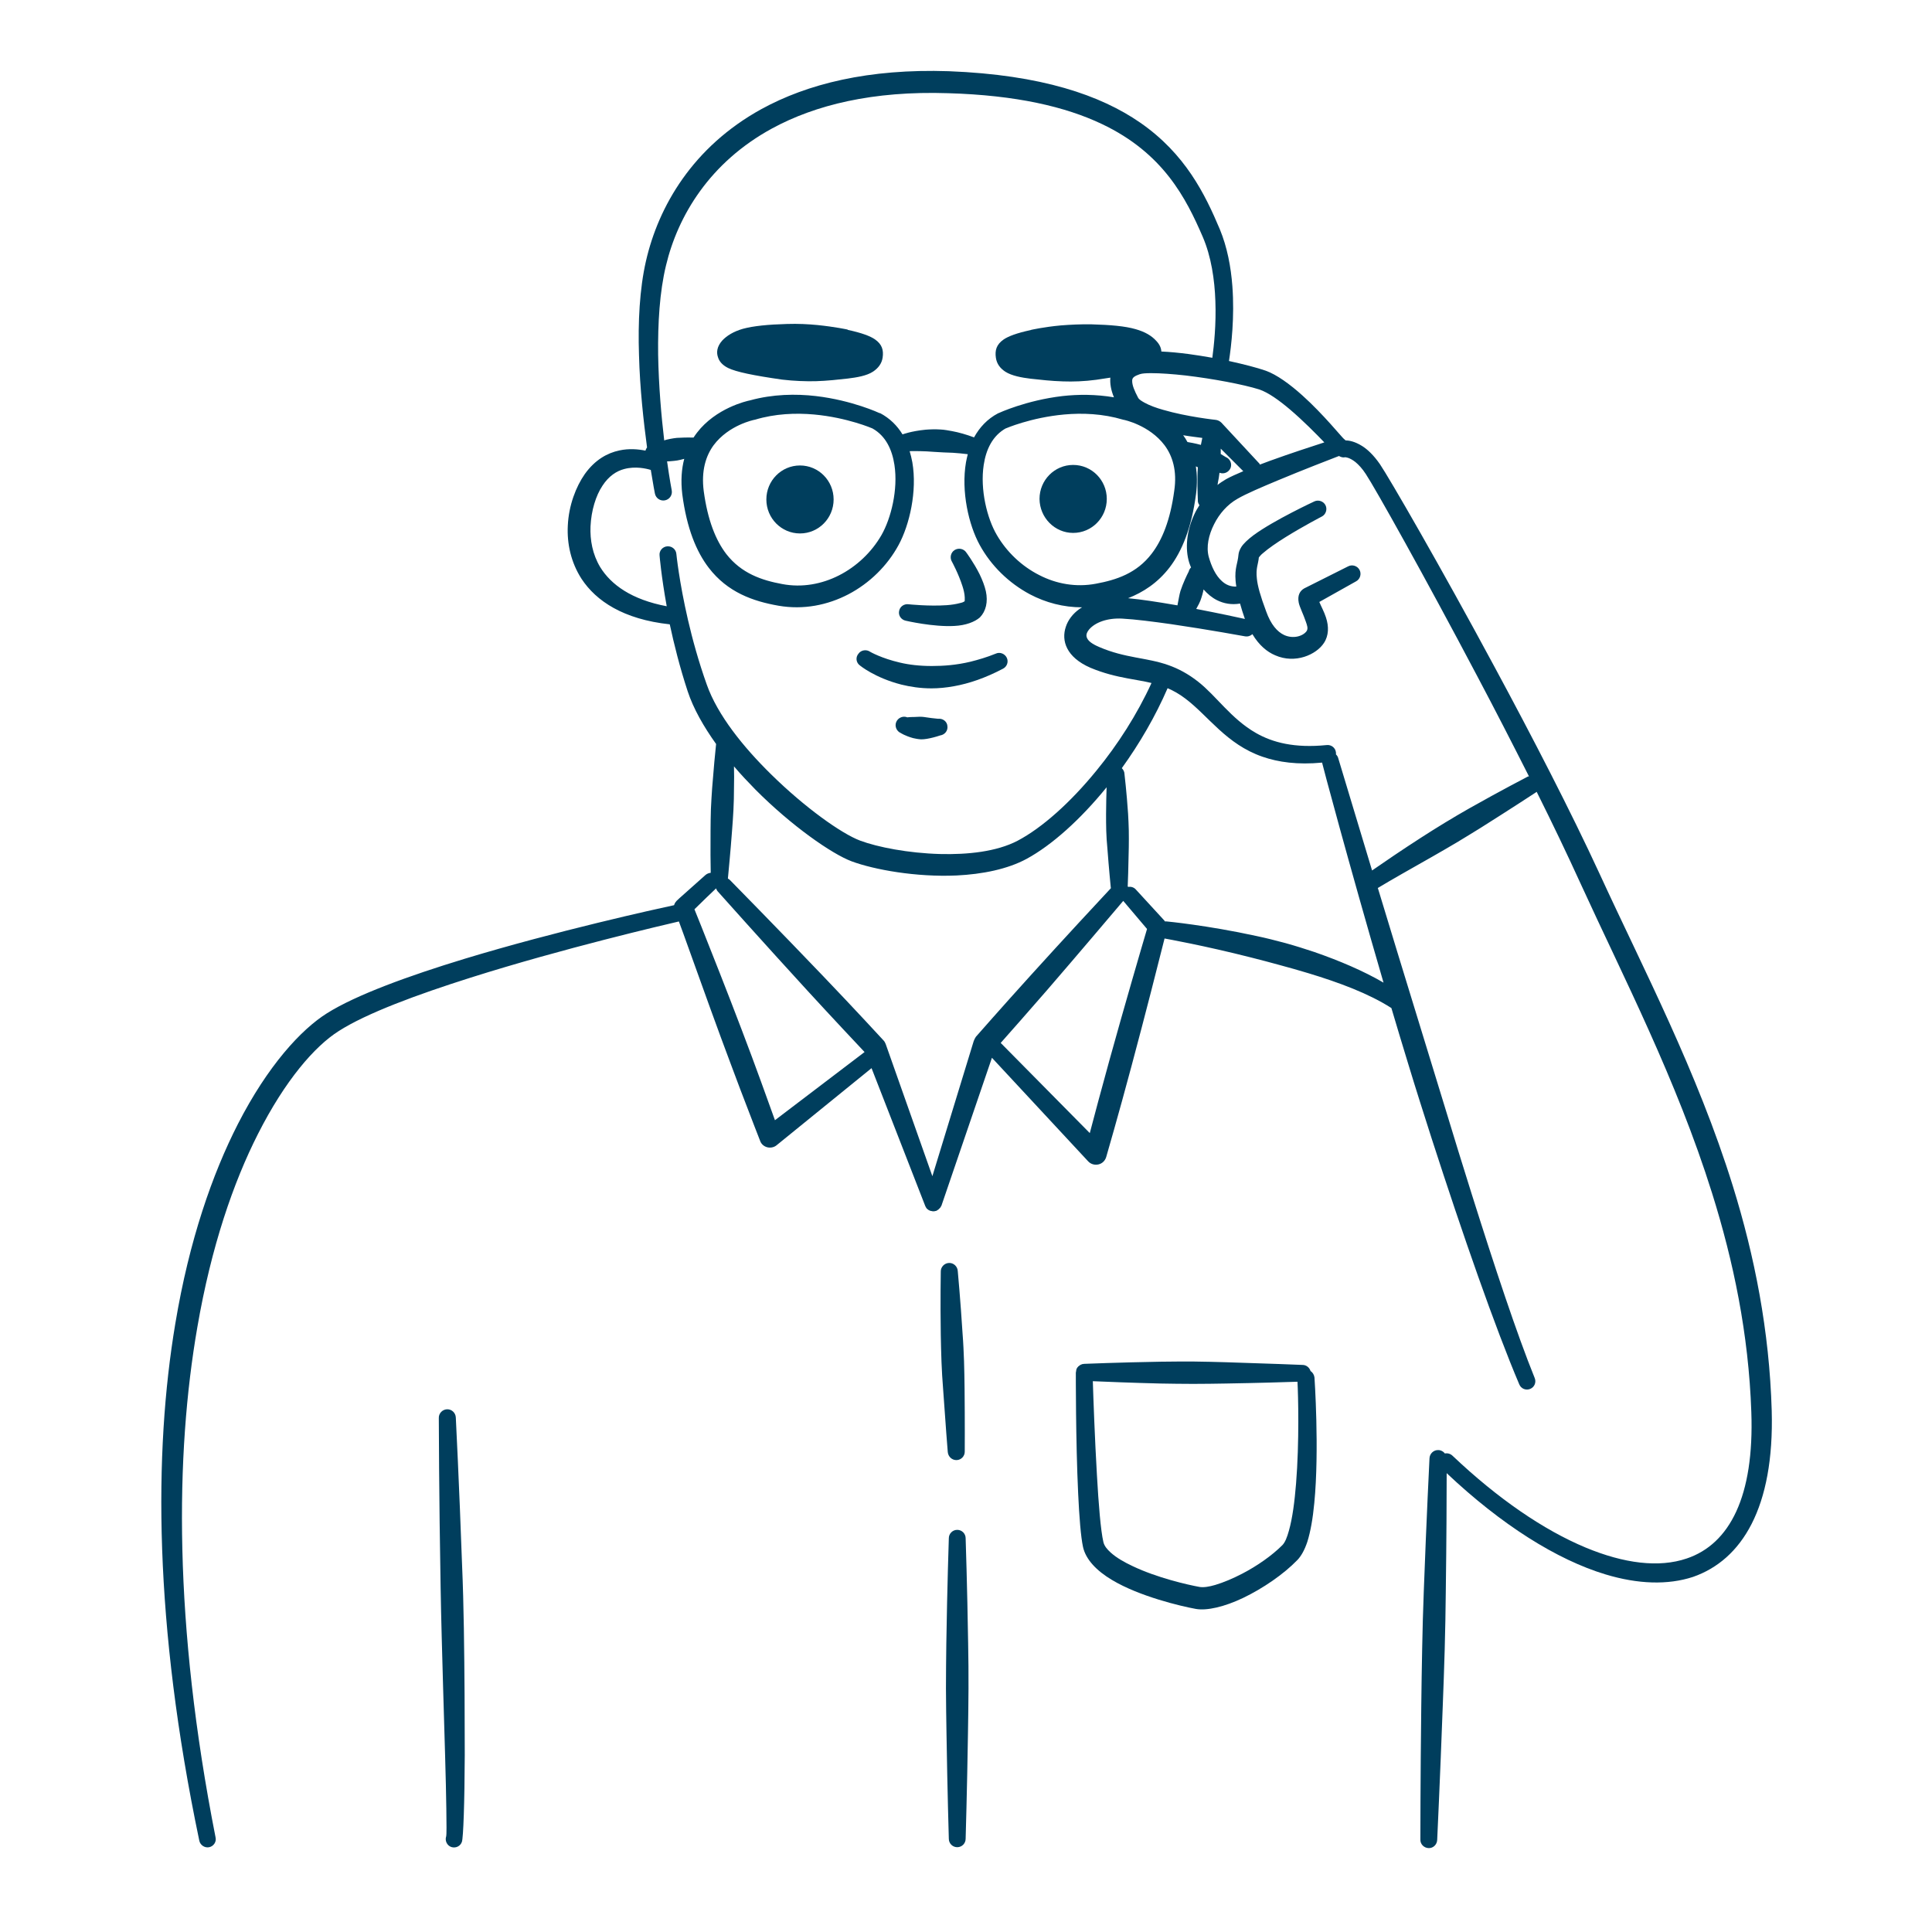 <svg xmlns="http://www.w3.org/2000/svg" xmlns:xlink="http://www.w3.org/1999/xlink" id="Ebene_1" x="0px" y="0px" viewBox="0 0 1080 1080" style="enable-background:new 0 0 1080 1080;" xml:space="preserve"><style type="text/css">	.st0{fill:#003E5D;}</style><path class="st0" d="M407,205.7c4.5,2.2,14.1,4.2,30.2,6.5c6.8,0.8,13,1,18.7,0.9c6.7-0.2,12.6-0.9,18.1-1.5 c4.9-0.6,10.5-1.5,14.1-3.9c2.8-1.9,4.8-4.4,5.3-7.8c0.6-4.2-0.3-7.4-4.3-10.2c-2.6-1.8-7.3-3.6-15.2-5.3v-0.1c-0.1,0-0.1,0-0.2-0.1 c0,0-6.9-1.5-16.7-2.5c-5.1-0.5-10.9-0.8-17-0.6c-10.7,0.3-18.8,1.1-24.7,2.7c-5.2,1.5-9,3.8-11.6,6.6c-3,3.4-3.3,6.7-2.3,9.4 C402,201.8,403.6,204,407,205.7"></path><path class="st0" d="M447.2,298.2c10.4,0,18.8-8.5,18.8-19c0-10.5-8.4-19-18.8-19c-10.4,0-18.8,8.5-18.8,19 C428.4,289.7,436.8,298.2,447.2,298.2"></path><path class="st0" d="M599.9,297.9c10.4,0,18.8-8.5,18.8-19c0-10.5-8.4-19-18.8-19s-18.8,8.5-18.8,19 C581.2,289.4,589.6,297.9,599.9,297.9"></path><path class="st0" d="M506.4,347c0,0,15.4,3.6,27.2,2.9c6.1-0.3,11.3-2.2,14.2-4.8c3.3-3.4,4.6-8.6,3.3-14.6c-0.7-3.1-2-6.4-3.5-9.5 c-3.3-6.6-7.4-12.1-7.4-12.1c-1.4-2.2-4.4-2.8-6.6-1.4c-2.2,1.4-2.8,4.4-1.4,6.6c0,0,3.6,6.6,5.8,13.5c0.7,2.1,1.2,4.3,1.3,6.3 c0,0.5,0,1,0,1.4c0,0.3,0,1-0.2,0.9c-0.1,0,0-0.1,0.1-0.1c-0.6,0.5-1.5,0.8-2.5,1c-2.2,0.6-4.7,1-7.5,1.2 c-9.9,0.7-21.2-0.5-21.2-0.5c-2.6-0.4-5,1.3-5.4,3.8C502.1,344.1,503.8,346.5,506.4,347"></path><path class="st0" d="M480.7,372c0,0,8.3,6.9,23.2,10.7c4.9,1.2,10.5,2.1,16.8,2.1c4,0,8.2-0.4,12.6-1.2c8.4-1.5,17.5-4.6,27.2-9.7 c2.4-1.1,3.4-3.9,2.3-6.2c-1.1-2.3-3.9-3.4-6.2-2.3c-4.9,2-9.7,3.4-14.1,4.5c-7.9,1.9-15.2,2.4-21.6,2.4c-6.8,0-12.8-0.7-17.8-1.9 c-10.4-2.4-16.6-6-16.6-6c-2.1-1.5-5.1-1.1-6.6,1C478.1,367.5,478.6,370.5,480.7,372"></path><path class="st0" d="M524.4,401.8c-1.3-0.1-2.5-0.3-3.7-0.4c-2-0.2-3.7-0.6-5.3-0.7c-1.7-0.1-3.1,0.1-4.3,0.1 c-2.6,0-3.9,0.2-3.9,0.2c-2.4-1-5.2,0.2-6.2,2.6c-1,2.4,0.2,5.2,2.6,6.2c0,0,2.2,1.5,6.8,2.8c1.3,0.3,2.8,0.6,4.5,0.7 c1,0,2.2-0.1,3.3-0.3c2.3-0.4,4.7-1,7.4-1.9c2.6-0.4,4.4-2.7,4-5.3C529.4,403.3,527,401.5,524.4,401.8"></path><path class="st0" d="M853.7,434.3c0,0-14.5,7.5-32.4,17.6c-4.4,2.5-9,5.2-13.6,8c-4.5,2.7-9,5.6-13.4,8.4 c-10.4,6.7-20.1,13.3-27.3,18.3c-11.3-37.4-18.9-62.7-18.9-62.7c-0.2-0.9-0.7-1.6-1.3-2.2c0-0.3,0.1-0.7,0-1.1 c-0.3-2.6-2.6-4.4-5.2-4.1c-17.9,1.8-30.2-1.4-39.6-6.8c-13.9-8-21.9-20.5-32.2-28.6c-5.7-4.5-11.3-7.4-16.7-9.3 c-12.1-4.3-24-3.8-38.6-10.1c-4-1.7-6.6-3.5-7.1-5.8c-0.3-1.4,0.4-2.8,1.4-4c3.4-4,10.2-6.5,18.4-6.1c7.5,0.4,17.4,1.7,27.4,3.1 c20.6,3,41.3,6.8,41.3,6.8c1.6,0.3,3.1-0.2,4.2-1.2c3.7,6.2,8.2,9.9,12.7,11.8c11.3,5,23.1-0.4,27.3-6.9c2.7-4.1,2.8-9.2,1.1-14.3 c-1-3.1-2.7-6.2-3.7-8.6l20.5-11.5c2.3-1.2,3.2-4.1,2-6.4c-1.2-2.3-4.1-3.2-6.4-2l-24.5,12.3c-2.5,1.4-3.9,4-3.1,8 c0.5,2.5,2.6,6.5,4,10.7c0.6,1.8,1.4,3.7,0.4,5.2c-2,2.8-7.4,4.5-12.5,2.2c-3.9-1.8-7.5-5.9-10.1-13.2c-3.3-8.8-4.8-14.3-5.2-18.3 c-0.7-5.9,0.8-8.2,1.1-11.9c0.4-0.5,1.3-1.6,2.2-2.3c3.2-2.8,7.9-6,12.7-9c9.8-6.1,20.2-11.5,20.2-11.5c2.3-1.1,3.3-4,2.2-6.3 c-1.1-2.3-4-3.3-6.3-2.2c0,0-22.6,10.5-34,18.9c-3.2,2.4-5.6,4.7-6.8,6.6c-1,1.6-1.5,3.1-1.6,4.4c-0.4,4.8-2.2,7.3-1.6,14.5 c0.1,1,0.2,2,0.4,3.2c-3.2,0.1-5.8-1-8-3c-3.6-3.2-5.9-8.3-7.4-13.6c-1.5-5.6-0.1-12.2,3-18.3c2.9-5.8,7.4-11,13.1-14.2 c4.8-2.8,13.5-6.5,22.6-10.3c14.1-5.9,29.2-11.7,34.1-13.6c1,0.6,2.2,1,3.5,0.7c0,0,2.3,0,5.7,2.7c1.8,1.5,3.8,3.6,5.8,6.7 c5,7.5,32.6,56.7,62.3,113c9.7,18.3,19.5,37.4,28.9,56C854.2,434,854,434.1,853.7,434.3 M773.4,549.3c-11.3-6.6-24.8-12.3-38.6-17.1 c-5.4-1.8-10.8-3.5-16.2-5c-5.6-1.5-11.1-2.9-16.4-4c-27.5-6-49.9-8.1-49.9-8.1c-0.4-0.1-0.7,0-1.1,0c-0.1-0.2-0.2-0.4-0.4-0.6 L635,497.3c-1.1-1.3-2.8-1.8-4.4-1.5c-0.1-0.1-0.1-0.3-0.2-0.4c0.1-1.6,0.4-10.8,0.6-21.8c0-3.1,0.1-6.3,0-9.4 c-0.1-3.2-0.2-6.4-0.4-9.4c-0.8-12-2-22-2-22c0-1.3-0.6-2.5-1.5-3.4c9.9-13.7,18.8-29,25.6-44.7c3.2,1.4,6.5,3.2,9.9,5.8 c12.9,9.7,22.9,25.5,43.1,32.5c8.9,3.1,19.7,4.6,33.4,3.3c0,0.1,0,0.2,0,0.2C739,426.5,753.6,481.4,773.4,549.3 M620.2,592.6 c-4.5,16.2-8.5,31.3-11,40.8L559.4,583c5.5-6.2,15.3-17.3,25.9-29.5c17.2-19.9,36.4-42.6,42.6-49.9c0,0,0,0,0,0l13.3,15.7 C638.4,528.7,628.5,562.6,620.2,592.6 M544.3,582l-23.1,75.5l-26.1-73.9c-0.3-0.8-0.7-1.5-1.3-2.1c0,0-15.7-17.1-33.9-36.1 c-23.8-24.9-51.7-53.3-51.7-53.3c-0.4-0.4-0.8-0.7-1.3-1c0.3-3.6,1.4-14.2,2.3-26.5c0.3-3.9,0.6-7.9,0.8-11.9c0.2-4,0.3-8.1,0.3-12 c0.1-4.4,0.1-8.5,0-12.3c3.8,4.5,7.9,8.8,12,13c20.1,20.2,42.6,35.9,53.8,40.1c12.7,4.7,36.1,8.9,58.6,7.9 c14.4-0.7,28.5-3.5,39.2-9.3c14-7.6,30-21.9,44.7-40c-0.1,3.9-0.3,9.2-0.3,14.9c0,3.1,0,6.3,0.1,9.4c0.1,3.2,0.3,6.4,0.6,9.4 c0.9,12,1.9,22,1.9,22c0,0.2,0.1,0.5,0.1,0.7c-6.1,6.5-26.8,28.8-44.9,48.8c-16.4,18.1-30.6,34.3-30.6,34.3 C545,580.4,544.6,581.2,544.3,582 M433.2,626.2c-1.9-5.2-4.6-12.7-7.8-21.6c-3.2-8.8-6.9-18.8-10.8-29c-8.2-21.6-17.1-44-22.5-57.6 c-1.7-4.2-3-7.5-3.9-9.7c3.6-3.6,10-9.7,12.1-11.7c0.2,0.7,0.6,1.4,1.1,1.9c0,0,26.5,29.7,49.8,55.1c14.4,15.7,27.6,29.7,32.1,34.5 L433.2,626.2z M384.6,346.6c-5-21.6-6.5-36.9-6.5-36.9c-0.2-2.6-2.5-4.5-5.1-4.3c-2.6,0.2-4.6,2.5-4.3,5.1c0,0,0.9,11.3,4,28.4 c-19.6-3.7-31.1-12-37.2-21.9c-4.3-7.2-5.7-15.1-5.4-22.7c0.4-8.9,3-17.3,6.7-22.8c3.5-5.4,7.9-8.2,12.1-9.3 c6.3-1.7,12.3-0.3,14.9,0.5c1.3,8.2,2.3,13.2,2.3,13.2c0.5,2.6,3,4.3,5.6,3.8c2.6-0.5,4.3-3,3.8-5.6c0,0-1.2-6.2-2.6-16.2 c0.7,0,1.3,0,2.1-0.1c1.2-0.1,2.4-0.2,3.6-0.4c1.2-0.2,2.4-0.5,3.5-0.8c0.1,0,0.3-0.1,0.4-0.1c-1.5,5.6-2,12.2-1.1,19.8 c2.5,19.1,7.9,32.1,14.8,41.1c10.5,13.7,24.7,18.7,39,21.2c13.9,2.4,27.4-0.3,39.1-6.4c11.8-6.2,21.7-15.9,28-27.5 c6.1-11.2,10.5-30.1,7.7-46.3c-0.4-2.1-0.9-4.2-1.5-6.2c1.3,0,3.3-0.1,5.9,0c2.2,0,4.9,0.2,7.8,0.4c1.6,0.1,3.4,0.2,5.2,0.3 c1.7,0.1,3.4,0.1,5.2,0.2c2.7,0.2,5.4,0.4,8.4,0.8c-0.4,1.5-0.7,3-1,4.5c-2.8,16.2,1.5,35.1,7.7,46.3c6.3,11.5,16.2,21.2,28,27.5 c8.9,4.7,18.8,7.3,29.2,7.3c-0.4,0.3-0.9,0.5-1.3,0.8c-4,2.8-6.6,6.4-7.8,10.1c-2.6,7.7,0.2,17,13.8,22.9c7.4,3.1,14.2,4.7,20.6,5.9 c4.6,0.9,9,1.5,13.5,2.6c-8,17.5-18.9,34.5-30.8,49c-14.5,17.8-30.4,32-44.1,39.2c-11.7,6.1-27.8,7.8-43.4,7.4 c-17.6-0.5-34.7-3.8-44.6-7.5c-10.4-3.9-30.9-18.5-49.7-37c-15.6-15.3-30-33.2-36-50.2C390.5,369.8,387.1,357.4,384.6,346.6  M398.9,248.9c8.5-11.4,22.7-14.2,22.7-14.2c0.2,0,0.3-0.1,0.5-0.1c11.3-3.4,22.8-3.8,32.9-2.9c18.7,1.7,32.7,7.8,32.7,7.8v0 c7.5,4.2,11,11.9,12.3,20.4c2.1,13.8-1.9,29.9-7.3,39.3c-5.5,9.5-13.9,17.5-23.8,22.5c-9.5,4.8-20.5,6.9-31.6,4.8 c-11.4-2.1-22.8-5.9-31.3-16.8c-5.9-7.7-10.4-18.9-12.6-35.1C391.9,263.1,394.6,254.8,398.9,248.9 M372.3,148.4 c6.6-27.7,24.4-57.6,59.3-76.6c24.1-13.1,56.3-21.1,98.4-19.7c38.2,1.1,65.7,7.6,85.9,17.2c34.4,16.3,47.1,41.5,56.4,63 c4.8,11.1,6.7,24.1,7.1,36c0.5,13.1-0.8,25-1.7,31.7c-4.4-0.8-9-1.5-13.3-2.1c-5.4-0.7-10.6-1.2-15.2-1.4c-0.1-1.9-0.9-3.9-2.8-5.9 c-2.6-2.9-6.3-5.1-11.6-6.6c-5.9-1.7-14-2.4-24.7-2.7c-6.1-0.1-11.9,0.2-17,0.6c-9.8,0.9-16.7,2.5-16.7,2.5l-0.2,0.1 c-7.9,1.7-12.6,3.5-15.2,5.3c-4,2.8-4.9,6-4.3,10.2c0.5,3.4,2.4,5.9,5.3,7.8c3.6,2.3,9.2,3.3,14.1,3.9c5.5,0.6,11.5,1.3,18.1,1.5 c5.7,0.2,11.9,0,18.6-0.9c2.8-0.4,5.4-0.8,7.9-1.2c-0.3,3.2,0.3,6.9,2,11c-10.1-1.7-19.9-1.7-28.8-0.7c-20.4,2.4-35.6,9.5-35.6,9.5 L558,231c-6.1,3.2-10.4,7.9-13.5,13.5c-4.3-1.6-8.5-2.8-12.3-3.5c-2.2-0.4-4.3-0.8-6.3-0.9c-3.1-0.2-6-0.1-8.5,0.1 c-8.1,0.8-12.8,2.6-12.8,2.6c0,0,0,0-0.1,0c-3-4.9-7.1-9-12.6-11.9V231c-0.1,0-0.2-0.1-0.3-0.1c0,0-15.1-7.1-35.5-9.5 c-11.2-1.3-24.1-1.1-36.8,2.4c-2,0.4-19.1,4.3-29.7,18.1c-0.7,0.9-1.3,1.8-1.9,2.7c-1.5,0-4.2-0.1-7.5,0.1c-1.2,0-2.4,0.1-3.6,0.3 c-1.2,0.2-2.4,0.4-3.6,0.7c-0.6,0.1-1.1,0.3-1.7,0.5c-1.6-13.5-3.1-30.5-3.4-47.9C367.7,180.9,368.7,163.2,372.3,148.4 M681.3,267.2 c0.1-0.9,0.3-1.9,0.4-2.9c0,0,0.1,0,0.1,0c2.4,0.9,5.1-0.3,6.1-2.7c0.9-2.4-0.2-5.1-2.7-6.1c0,0-1.1-0.7-2.8-1.7c0-1,0-2,0-3 l12.6,12.6c-3.8,1.6-7.1,3.1-9.5,4.4c-1.7,1-3.4,2.1-4.9,3.3C680.8,269.9,681,268.6,681.3,267.2 M653.8,317.2 c6.9-9,12.3-22.1,14.8-41.1c0.7-5.7,0.6-10.8-0.1-15.4c0.3,0.2,0.7,0.3,1.1,0.5c-0.1,1.7-0.2,3.4-0.2,5c-0.1,7.2,0.2,13.1,0.2,13.1 c-0.1,1.2,0.2,2.2,0.9,3.1c-1.1,1.7-2.1,3.4-2.9,5.2c-4.2,9-5.3,19-2.8,27c0.3,0.9,0.6,1.7,1,2.6c-0.6,0.6-1.1,1.4-1.3,2.3 c0,0-1.5,2.8-3.4,7.5c-0.4,1-0.8,2.1-1.2,3.3c-0.3,1.1-0.6,2.2-0.8,3.4c-0.3,1.5-0.6,3.1-0.9,4.7c-0.6-0.1-1.2-0.2-1.8-0.3 c-9.2-1.6-18.4-3-25.8-3.7C639,331.1,647.1,325.9,653.8,317.2 M671.3,248.7c-3.3-0.9-6.3-1.4-7.5-1.6c-0.7-1.3-1.5-2.6-2.4-3.8 c4.1,0.7,7.8,1.1,10.7,1.5C671.9,245.7,671.6,247.1,671.3,248.7 M549.9,259.9c1.3-8.6,4.9-16.4,12.6-20.6l-0.3,0.2 c0,0,14-6.1,32.7-7.8c10.1-0.9,21.5-0.5,32.9,2.9c0.2,0.1,0.3,0.1,0.5,0.1c0,0,14.2,2.9,22.7,14.2c4.4,5.9,7.1,14.2,5.4,25.5 c-2.2,16.3-6.7,27.4-12.6,35.1c-8.4,11-19.8,14.7-31.2,16.8c-11.1,2.1-22.1,0.1-31.6-4.8c-9.9-5-18.3-13-23.8-22.5 C551.8,289.8,547.8,273.7,549.9,259.9 M695.9,346c-4-0.9-14.7-3.2-27.2-5.6c0.5-0.9,1-1.9,1.5-2.8c0.6-1.2,1.1-2.4,1.4-3.5 c0.4-1.3,0.8-2.5,1-3.6c0.1-0.3,0.1-0.6,0.2-1c2.2,2.5,4.7,4.6,7.5,6c3.8,1.9,8.1,2.7,12.9,1.9C693.9,340,694.8,342.8,695.9,346  M721.1,228.9c7.4,6.3,14.5,13.5,19.2,18.4c-7.1,2.3-19.1,6.2-30.4,10.3c-1.9,0.7-3.8,1.4-5.6,2.1c-0.2-0.4-0.4-0.8-0.8-1.1 l-20.7-22.3c-0.9-0.9-2.1-1.5-3.3-1.6c0,0-16-1.7-29.3-5.6c-3.9-1.1-7.5-2.4-10.4-4c-1.6-0.9-3-1.7-3.6-2.8c-2-3.8-3.4-7-3.3-9.6 c0-1.8,1.7-2.6,4.2-3.5c1.4-0.5,3.7-0.6,6.5-0.6c5.2,0,12,0.5,19.2,1.3c15.2,1.8,32.2,5,41.1,7.8C709,219.4,715.2,223.9,721.1,228.9  M990.4,788.6c-1.3-44.8-9.6-86.5-21.7-125.5c-20-64.4-50.2-121.7-74.5-174.6c-15.9-34.5-37.8-76.9-58.8-115.8 c-30.4-56.5-58.9-105.7-64-113.2c-3.6-5.2-7.1-8.4-10-10.2c-4-2.5-7.2-3.1-9.2-3.1c-0.3-0.3-0.6-0.6-0.9-0.8 c-0.9-0.6-11.5-13.8-23.2-24.3c-7-6.3-14.4-11.7-20.6-13.9c-4.9-1.7-12.3-3.6-20.5-5.4c1.3-8.4,3.2-24.6,1.9-41.8 c-0.8-10.8-2.9-21.9-7-31.8c-8.3-19.7-19.3-42.2-44.6-59.7c-22-15.2-55-26.7-106.9-28.7c-44.9-1.5-79.1,7.1-104.8,21.2 c-38.3,21.1-57.5,54.3-64.5,84.9c-3.6,15.7-4.5,34.3-3.9,52.5c0.5,19,2.6,37.5,4.5,51.7c-0.4,0.5-0.7,1.2-0.9,1.8 c-4-0.8-9.2-1.3-14.6-0.1c-6.6,1.4-13.5,5.1-19.3,13.2c-4.9,7-9,17.5-9.5,28.9c-0.5,9.9,1.7,20.4,7.7,29.7 c8.1,12.3,23.3,22.6,49.3,25.4c2.4,11.2,5.6,24,10,37.4c3.2,9.7,8.9,19.7,15.9,29.5c-0.5,4.7-1.4,14-2.2,24.5 c-0.3,3.9-0.5,7.9-0.7,11.9c-0.1,4-0.2,8.1-0.2,12c-0.1,9.9,0,18.7,0.1,23.6c-1,0.1-2.1,0.5-2.9,1.2c0,0-10.5,9.3-14.6,13 c-0.8,0.7-1.3,1.3-1.6,1.5c-0.6,0.7-0.9,1.2-1,1.4c-0.2,0.4-0.3,0.7-0.4,1c-9.4,2-65.8,14.4-117.2,30c-31.2,9.5-60.6,20.2-76.8,30.4 c-14.5,9.1-33.1,29.3-49.8,61.9c-14.2,27.8-27.2,64.8-35,111.6c-12.1,72.1-12,167.7,13.4,289c0.5,2.5,3,4.2,5.5,3.7 c2.5-0.5,4.2-3,3.6-5.5C96.9,907.2,98,813,110.3,742c7.8-45.3,20.2-81.1,33.9-108.1c15.2-30,31.7-49,45.1-57.5 c15.6-10,43.8-20.4,73.8-29.9c51.8-16.4,108.7-29.6,116.4-31.4c0.7,1.9,1.5,4.2,2.5,6.8c5,13.7,13,36.4,21,58.1 c3.8,10.2,7.5,20.2,10.8,28.9c6.4,16.8,11.1,28.8,11.1,28.8c0.6,1.8,2.1,3.1,3.9,3.6c1.8,0.5,3.8,0.1,5.2-1l53.2-43.2l30,77 c0,0.1,0.1,0.2,0.1,0.2c0.1,0.1,0.1,0.3,0.2,0.4c0.1,0.1,0.2,0.3,0.2,0.4c0.1,0.1,0.2,0.3,0.3,0.4c0.1,0.1,0.2,0.2,0.3,0.3 c0.1,0.1,0.2,0.2,0.4,0.3c0.1,0.1,0.2,0.2,0.4,0.3c0.1,0.1,0.3,0.2,0.4,0.2c0.1,0.1,0.3,0.1,0.5,0.2c0.1,0,0.1,0.1,0.2,0.1 c0.1,0,0.1,0,0.2,0c0.2,0,0.3,0.1,0.5,0.1c0.1,0,0.3,0.1,0.4,0.1c0.2,0,0.3,0,0.5,0c0.2,0,0.3,0,0.5,0c0.1,0,0.3-0.1,0.4-0.1 c0.2,0,0.3-0.1,0.5-0.1c0,0,0.1,0,0.1,0c0.1,0,0.1-0.1,0.2-0.1c0.2-0.1,0.3-0.2,0.5-0.3c0.1-0.1,0.2-0.1,0.3-0.2 c0.2-0.1,0.3-0.2,0.5-0.4c0.1-0.1,0.1-0.1,0.2-0.2c0.2-0.2,0.3-0.3,0.5-0.5c0,0,0.1-0.1,0.1-0.1c0.1-0.2,0.3-0.4,0.4-0.7 c0,0,0-0.1,0.1-0.1c0.1-0.1,0.1-0.3,0.2-0.4l28.2-82.6l53.8,57.9c1.5,1.6,3.7,2.2,5.8,1.7c2.1-0.5,3.7-2.1,4.3-4.2 c0,0,6.9-23.7,14.1-50.7c7.5-27.9,15.5-59.4,18.5-71.4c0.1,0,0.3,0.1,0.4,0.1c0,0,21.5,3.8,48.2,10.6c5.1,1.3,10.5,2.7,15.9,4.2 c5.2,1.4,10.5,2.9,15.8,4.5c17.2,5.2,33.9,11.4,46.5,19.5c3,10.2,6.2,20.7,9.4,31.2c4.2,13.9,8.7,27.9,13.1,41.7 c17.5,54.2,35.6,106,49,137.5c1,2.4,3.7,3.5,6.1,2.5c2.4-1,3.5-3.7,2.5-6.1c-10-24.7-22.3-61.9-35.2-102.8c-5-15.8-10-32.2-15-48.6 c-5-16.3-10-32.7-14.9-48.6c-8.1-26.2-15.7-51.3-22.3-73c-0.1-0.3-0.2-0.6-0.3-0.9c7.6-4.6,18.8-10.9,30.6-17.6 c4.5-2.6,9.1-5.2,13.6-7.9c4.6-2.8,9.1-5.5,13.4-8.2c17.3-10.9,31-19.9,31-19.9c0.1,0,0.1-0.1,0.2-0.2c9,18,17.3,35.4,24.5,51.2 c24,52.5,53.6,109.4,73.6,173.3c11.9,38,20.4,78.5,21.9,122.2c1.7,47.2-12.1,73.8-36.1,81.9c-15.6,5.3-35.1,2.8-56.5-6.1 c-23.5-9.8-49.1-27.3-74.5-51.4c-1.2-1.1-2.8-1.5-4.2-1.2c-0.8-1.1-2.2-1.9-3.7-1.9c-2.6-0.1-4.8,2-4.9,4.6c0,0-1.7,33.8-3.2,74.5 c-0.4,10.3-0.7,21.2-0.9,32c-0.2,10.8-0.4,21.6-0.5,32c-0.5,40.8-0.5,74.6-0.5,74.6c-0.1,2.6,2,4.7,4.6,4.8c2.6,0.1,4.7-2,4.8-4.6 c0,0,1.6-33.8,3.1-74.6c0.4-10.3,0.8-21.1,1.1-31.9c0.3-10.8,0.5-21.6,0.6-32c0.4-28.8,0.5-54.1,0.5-66.5 c30.6,28.9,61.6,48.4,88.8,56.6c18.2,5.5,34.9,6,48.9,1.4C973.7,872,991.9,842.8,990.4,788.6"></path><path class="st0" d="M258.3,874.8c-1.6-45-3.5-82.4-3.5-82.4c-0.1-2.6-2.3-4.7-4.9-4.6c-2.6,0.1-4.7,2.3-4.6,4.9 c0,0,0.1,44.1,1,94.2c0.3,18.7,0.9,38.1,1.4,56.5c0.8,27.3,1.6,52.1,1.8,67.7c0.1,8.7,0.2,14.3-0.1,15.5c-0.8,2.4,0.5,5.1,2.9,5.9 c2.5,0.8,5.1-0.5,5.9-2.9c0.8-2.3,1.5-21.7,1.6-48.6c0-20.5-0.1-45.6-0.5-70.7C259.1,898.2,258.8,886.3,258.3,874.8"></path><path class="st0" d="M534.8,816.2c2.6-0.1,4.6-2.3,4.5-4.9c0,0,0.1-16-0.1-35.3c-0.1-4.9-0.1-10-0.3-15.1 c-0.2-5.1-0.4-10.2-0.8-15.1c-1.2-19.2-2.7-35.2-2.7-35.2c-0.1-2.6-2.3-4.7-4.9-4.6c-2.6,0.1-4.7,2.3-4.6,4.9c0,0-0.3,16,0,35.3 c0.1,4.9,0.2,10,0.4,15.1c0.2,5.1,0.5,10.2,0.9,15.1c1.3,19.2,2.6,35.2,2.6,35.2C530,814.3,532.2,816.3,534.8,816.2"></path><path class="st0" d="M539.8,859.9c0-2.6-2.1-4.7-4.7-4.7c-2.6,0-4.7,2.1-4.7,4.7c0,0-0.9,26.7-1.4,58.8c-0.1,8.2-0.2,16.7-0.2,25.2 c0,8.5,0.2,17.1,0.3,25.2c0.5,32.2,1.3,58.8,1.3,58.8c0,2.6,2.1,4.7,4.7,4.7c2.6,0,4.7-2.1,4.7-4.7c0,0,0.8-26.7,1.3-58.8 c0.1-8.2,0.3-16.7,0.3-25.2c0-8.5,0-17-0.2-25.2C540.7,886.6,539.8,859.9,539.8,859.9"></path><path class="st0" d="M724.5,829.4c-0.8,9.9-2,19.3-4,26.3c-1,3.6-2.1,6.5-3.7,8.1c-5.8,5.8-14.1,11.6-22.4,15.9 c-5.2,2.7-10.4,4.9-15.1,6.3c-3.4,1-6.5,1.5-8.8,1.1c-6.6-1.2-23.7-5.1-37.3-11.6c-4.7-2.2-9.1-4.7-12.3-7.6c-2-1.8-3.6-3.7-4.1-5.9 c-1.5-6.4-2.7-21.3-3.6-37.3c-1.2-20.5-2-42.8-2.3-52.6c7.2,0.3,21.5,0.9,37.8,1.3c5.9,0.1,12.1,0.2,18.3,0.2 c6.2,0,12.4-0.1,18.3-0.2c18.2-0.3,34-0.8,40-1C725.7,779.6,726.4,806,724.5,829.4 M732.6,766.4c-0.6-1.9-2.3-3.4-4.5-3.4 c0,0-19.4-0.8-42.7-1.5c-5.9-0.2-12.1-0.3-18.3-0.4c-6.2,0-12.4,0-18.3,0.1c-23.3,0.4-42.7,1.2-42.7,1.2c0,0,0,0,0,0c0,0,0,0,0,0 c-0.2,0-0.3,0-0.5,0.1c-0.1,0-0.3,0-0.4,0c-0.2,0-0.3,0.1-0.5,0.2c-0.1,0-0.2,0.1-0.4,0.1c-0.2,0.1-0.3,0.2-0.5,0.3 c-0.1,0.1-0.2,0.1-0.3,0.2c-0.1,0.1-0.3,0.2-0.4,0.3c-0.1,0.1-0.2,0.2-0.3,0.2c-0.1,0.1-0.2,0.3-0.3,0.4c-0.1,0.1-0.2,0.2-0.3,0.3 c-0.1,0.1-0.1,0.3-0.2,0.4c-0.1,0.1-0.2,0.3-0.2,0.4c-0.1,0.1-0.1,0.3-0.1,0.4c-0.1,0.1-0.1,0.3-0.1,0.5c0,0.1,0,0.3-0.1,0.5 c0,0.2,0,0.3-0.1,0.5c0,0,0,0,0,0c0,0,0,0,0,0c0,0-0.1,38.5,1.3,67.7c0.6,13,1.5,24.3,2.7,29.8c1.5,7,7.6,13.4,16.2,18.5 c15.3,9.2,38.6,14.7,46.9,16.2c6.2,1.1,16-1.2,26.3-6.1c11.1-5.3,22.8-13.3,30.5-21.3c2.1-2.2,4-5.6,5.5-10.1 c1.8-5.7,3.1-13.2,3.9-21.7c2.9-29.7,0.1-70.2,0.1-70.2C734.6,768.5,733.8,767.2,732.6,766.4"></path></svg>
